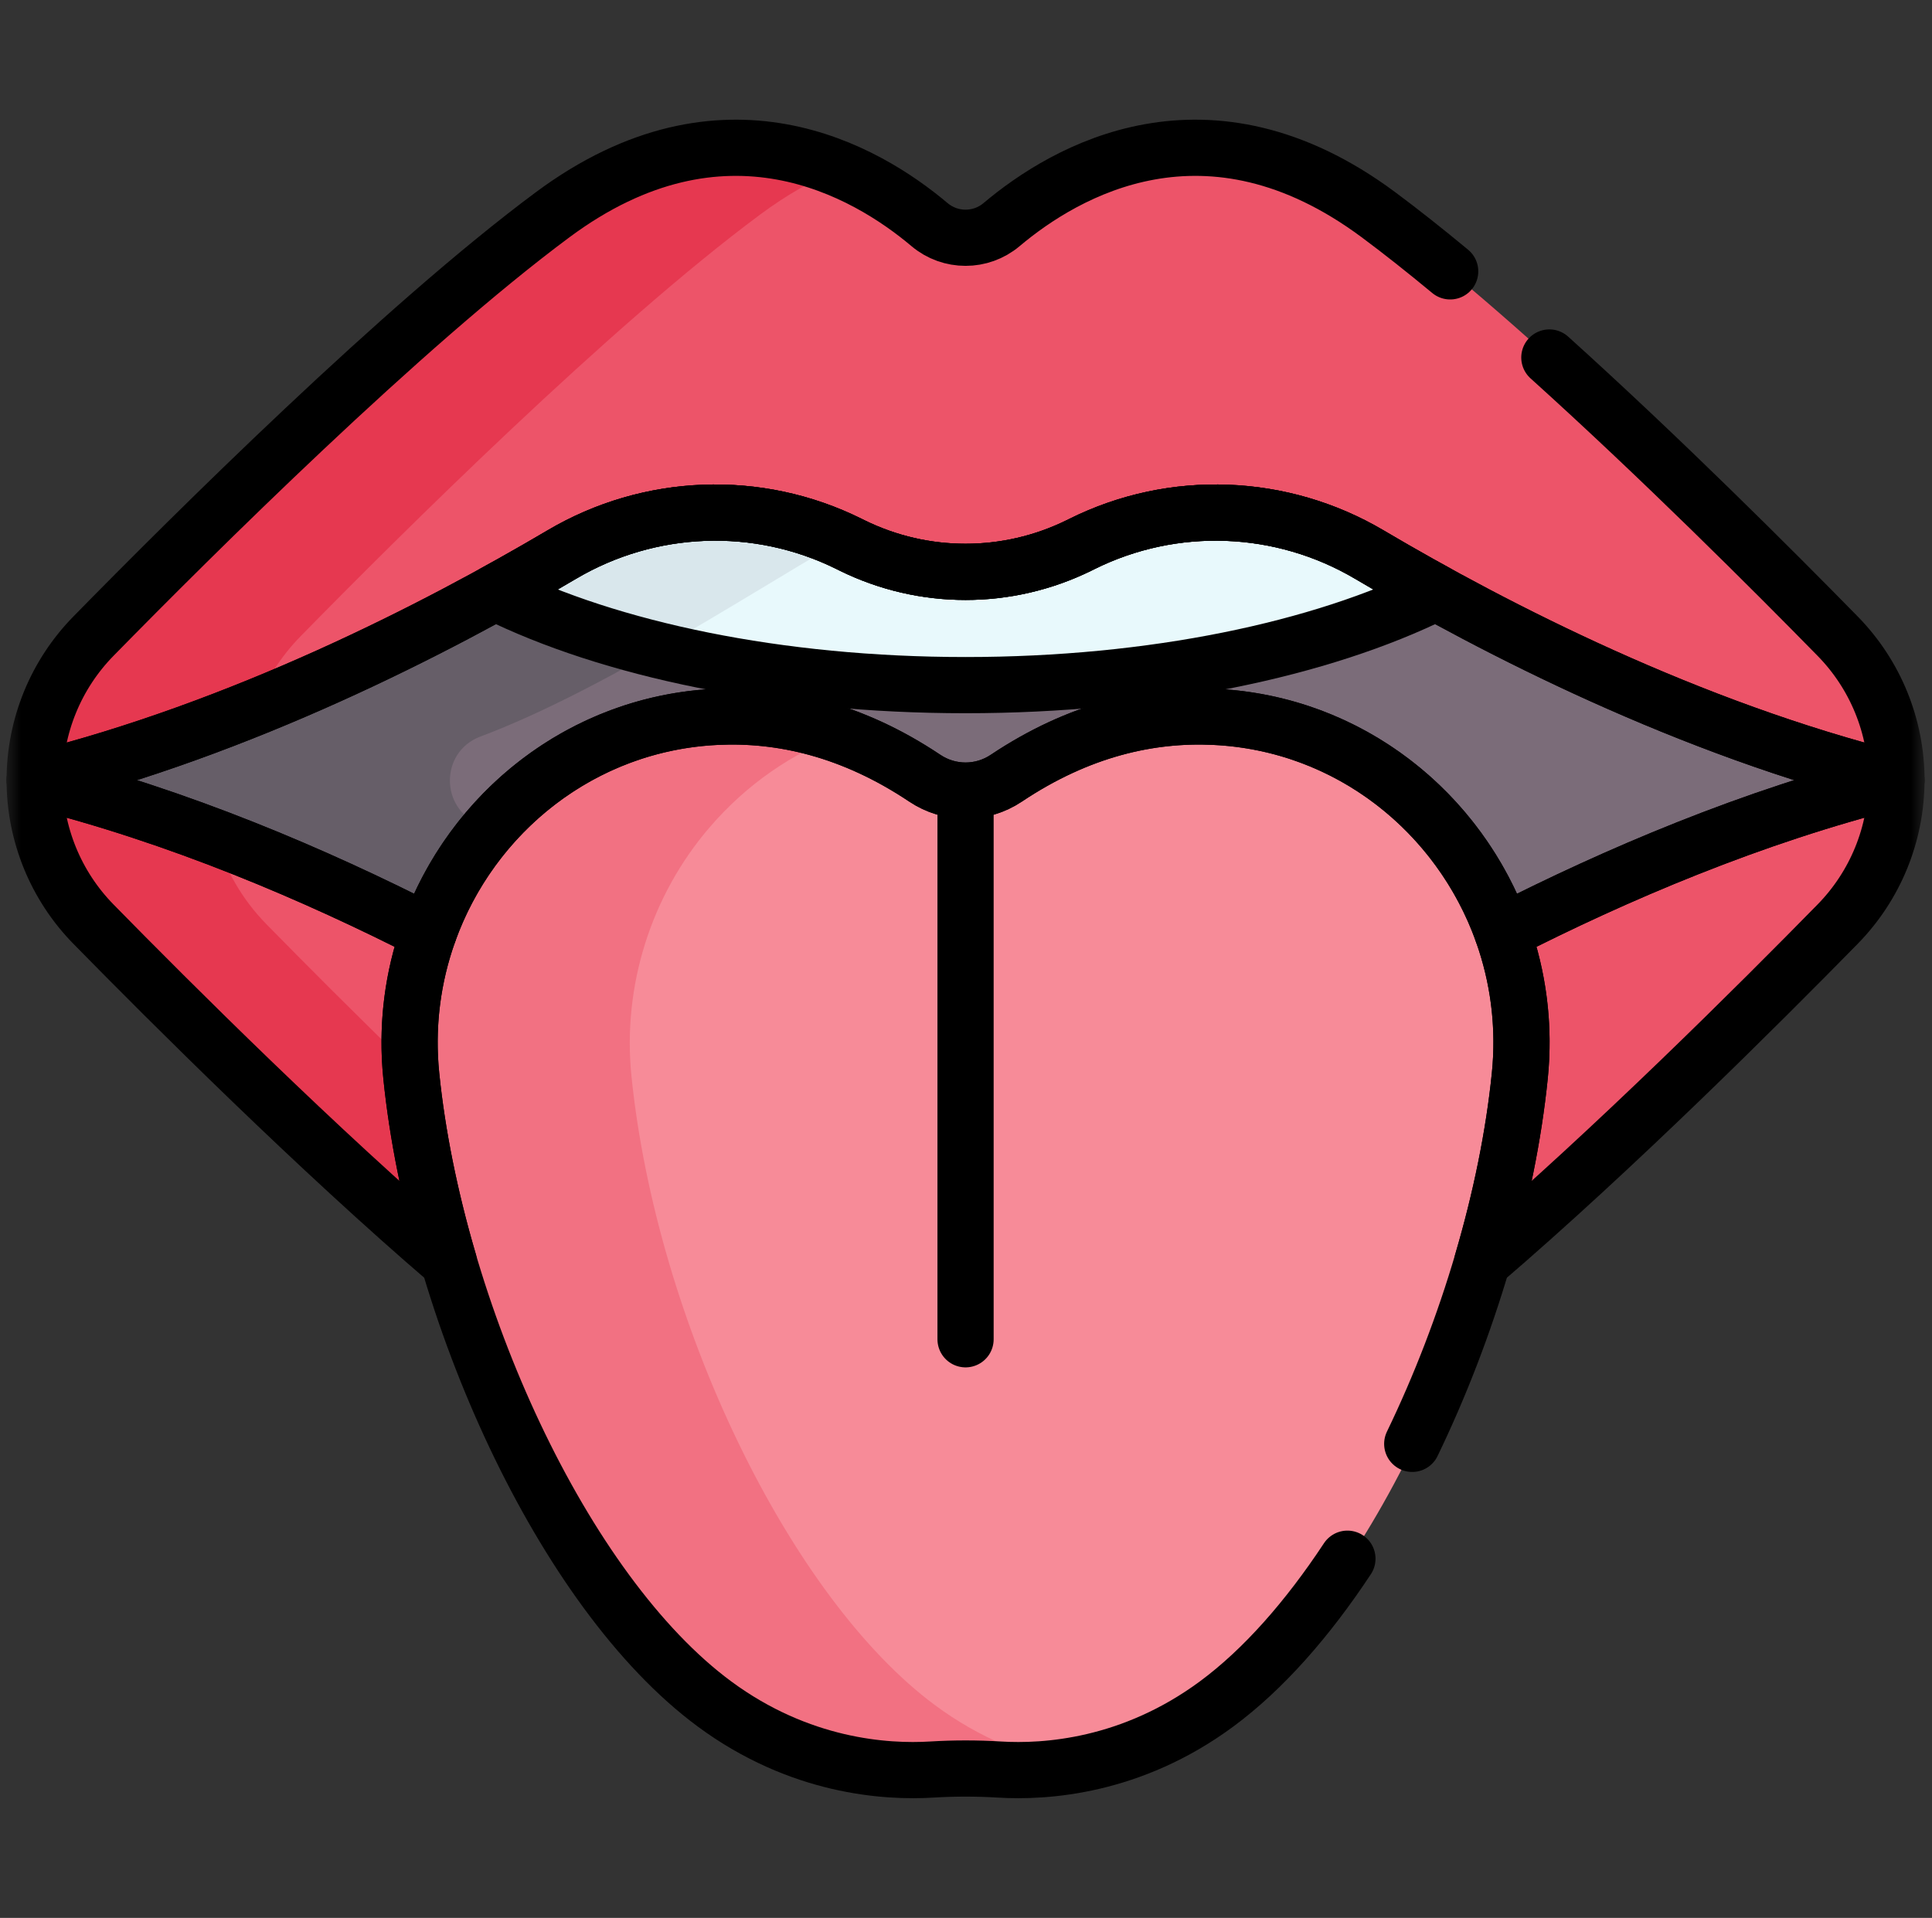 <svg width="138" height="137" viewBox="0 0 138 137" fill="none" xmlns="http://www.w3.org/2000/svg">
<rect x="0" y="0" width="138" height="137" fill="#333333" stroke="none"/>
<g clip-path="url(#clip0_948_1876)">
<mask id="mask0_948_1876" style="mask-type:luminance" maskUnits="userSpaceOnUse" x="0" y="-1" width="138" height="138">
<path d="M0.467 -0.001H137.467V136.999H0.467V-0.001Z" fill="white"></path>
</mask>
<g mask="url(#mask0_948_1876)">
<path d="M101.544 40.951C93.401 44.714 81.826 47.066 68.979 47.066C56.132 47.066 44.556 44.714 36.414 40.951C27.529 45.915 15.402 52.498 2.485 55.728C12.782 58.302 22.576 63.301 30.627 67.411C33.678 58.863 41.567 52.456 51.221 52.006C55.801 51.793 60.854 52.905 66.067 56.39C67.836 57.572 70.122 57.572 71.89 56.39C77.104 52.905 82.157 51.793 86.737 52.006C96.391 52.456 104.28 58.863 107.331 67.412C115.382 63.301 125.176 58.302 135.473 55.728C122.556 52.498 110.429 45.915 101.544 40.951Z" fill="#7B6C79"></path>
<path d="M34.299 58.902C31.414 57.787 31.414 53.704 34.31 52.615C39.086 50.821 44.37 47.943 49.266 45.08C44.42 44.045 40.07 42.641 36.414 40.951C27.529 45.915 15.402 52.499 2.485 55.728C12.782 58.302 22.576 63.301 30.627 67.412C31.698 64.413 33.365 61.679 35.493 59.372C35.097 59.214 34.699 59.057 34.299 58.902Z" fill="#665E68"></path>
<path d="M131.273 45.443C124.084 38.107 109.16 23.275 98.468 15.336C86.239 6.255 76.096 12.215 71.549 16.047C70.067 17.296 67.891 17.296 66.409 16.047C61.863 12.215 51.719 6.255 39.491 15.336C28.799 23.275 13.875 38.107 6.685 45.443C3.993 48.19 2.485 51.881 2.485 55.727C17.312 52.021 31.099 44.952 40.136 39.616C46.407 35.913 54.127 35.613 60.651 38.851C60.728 38.889 60.806 38.928 60.883 38.966C65.992 41.477 71.967 41.477 77.075 38.966C77.152 38.928 77.23 38.889 77.307 38.851C83.831 35.613 91.551 35.913 97.823 39.616C106.86 44.952 120.647 52.021 135.473 55.727C135.473 51.881 133.965 48.19 131.273 45.443Z" fill="#ED5469"></path>
<path d="M21.477 45.443C28.667 38.107 43.591 23.275 54.283 15.335C56.232 13.888 58.129 12.824 59.958 12.071C54.714 9.901 47.556 9.346 39.491 15.335C28.798 23.275 13.875 38.107 6.685 45.443C3.993 48.19 2.485 51.881 2.485 55.727C7.937 54.365 13.247 52.546 18.233 50.527C18.946 48.644 20.041 46.909 21.477 45.443Z" fill="#E63850"></path>
<path d="M29.389 76.845C29.025 73.267 29.492 69.79 30.627 66.609C22.576 62.498 12.782 58.302 2.485 55.727C2.485 59.574 3.993 63.265 6.685 66.012C12.318 71.759 22.697 82.106 32.07 90.137C30.751 85.654 29.825 81.136 29.389 76.845Z" fill="#ED5469"></path>
<path d="M29.34 76.276C25.264 72.326 21.634 68.675 19.024 66.012C17.31 64.263 16.079 62.131 15.409 59.82C11.26 58.246 6.92 56.836 2.486 55.727C2.486 59.574 3.994 63.265 6.686 66.012C12.319 71.759 22.698 82.106 32.071 90.137C30.752 85.654 29.825 81.135 29.39 76.845C29.37 76.655 29.355 76.466 29.34 76.276Z" fill="#E63850"></path>
<path d="M107.331 66.609C108.467 69.79 108.933 73.267 108.57 76.845C108.134 81.135 107.208 85.654 105.889 90.137C115.262 82.106 125.641 71.759 131.274 66.012C133.966 63.265 135.473 59.574 135.473 55.727C125.177 58.302 115.383 62.498 107.331 66.609Z" fill="#ED5469"></path>
<path d="M68.979 48.94C82.381 48.94 94.402 46.38 102.583 42.329C100.882 41.394 99.289 40.482 97.822 39.616C91.551 35.913 83.831 35.613 77.307 38.851C77.229 38.889 77.152 38.928 77.075 38.966C71.966 41.477 65.991 41.477 60.882 38.966C60.806 38.928 60.728 38.889 60.651 38.851C54.127 35.613 46.407 35.913 40.135 39.616C38.669 40.482 37.076 41.394 35.375 42.329C43.555 46.38 55.576 48.94 68.979 48.94Z" fill="#E8F9FC"></path>
<path d="M60.144 38.609C53.73 35.632 46.245 36.008 40.135 39.616C38.669 40.482 37.075 41.394 35.375 42.329C38.663 43.957 42.572 45.344 46.942 46.421C51.874 43.616 56.561 40.662 60.144 38.609Z" fill="#D9E7EC"></path>
<path d="M103.097 59.07C98.904 54.207 93.097 51.366 86.744 51.07C81.573 50.829 76.552 52.312 71.817 55.476C70.094 56.629 67.867 56.629 66.143 55.476C61.409 52.312 56.388 50.829 51.216 51.07C44.864 51.366 39.056 54.207 34.864 59.07C30.649 63.959 28.605 70.443 29.257 76.859C31.039 94.401 40.576 114.153 50.969 121.826C55.707 125.324 61.291 126.858 66.569 126.536C68.169 126.438 69.791 126.438 71.391 126.536C74.572 126.73 80.828 126.376 86.992 121.826C97.384 114.153 106.921 94.401 108.704 76.859C109.356 70.443 107.312 63.959 103.097 59.07Z" fill="#F78B98"></path>
<path d="M66.816 121.826C56.423 114.153 46.886 94.401 45.103 76.859C44.452 70.443 46.496 63.959 50.711 59.07C53.331 56.03 56.584 53.78 60.207 52.448C57.281 51.393 54.275 50.927 51.216 51.07C44.864 51.366 39.056 54.207 34.864 59.07C30.649 63.959 28.605 70.443 29.257 76.859C31.039 94.401 40.576 114.153 50.969 121.826C55.707 125.324 61.291 126.858 66.569 126.536C68.169 126.438 69.791 126.438 71.391 126.536C72.75 126.618 74.67 126.6 76.904 126.199C73.394 125.564 69.923 124.12 66.816 121.826Z" fill="#F27182"></path>
<path d="M77.296 38.851C77.219 38.89 77.141 38.928 77.065 38.966C71.956 41.477 65.981 41.477 60.872 38.966C60.795 38.928 60.718 38.89 60.64 38.851C54.116 35.613 46.396 35.913 40.125 39.616C31.088 44.952 17.301 52.021 2.475 55.728C12.771 58.302 22.565 62.498 30.617 66.609C33.667 58.06 41.556 51.653 51.211 51.204C55.791 50.99 60.843 52.102 66.057 55.588C67.825 56.77 70.111 56.77 71.88 55.588C77.094 52.102 82.146 50.99 86.726 51.204C96.38 51.653 104.269 58.06 107.32 66.609C115.371 62.498 125.165 58.302 135.462 55.728C120.636 52.021 106.849 44.952 97.812 39.616C91.54 35.913 83.82 35.613 77.296 38.851Z" stroke="black" stroke-width="4.014" stroke-miterlimit="10" stroke-linecap="round" stroke-linejoin="round"></path>
<path d="M29.378 76.845C29.015 73.267 29.481 69.79 30.617 66.609C22.565 62.498 12.771 58.302 2.475 55.727C2.475 59.574 3.982 63.265 6.674 66.012C12.307 71.759 22.686 82.106 32.059 90.137C30.741 85.654 29.814 81.136 29.378 76.845Z" stroke="black" stroke-width="4.014" stroke-miterlimit="10" stroke-linecap="round" stroke-linejoin="round"></path>
<path d="M107.318 66.609C108.454 69.79 108.92 73.267 108.557 76.845C108.121 81.135 107.195 85.654 105.876 90.137C115.249 82.106 125.628 71.759 131.261 66.012C133.953 63.265 135.46 59.574 135.46 55.727C125.164 58.302 115.37 62.498 107.318 66.609Z" stroke="black" stroke-width="4.014" stroke-miterlimit="10" stroke-linecap="round" stroke-linejoin="round"></path>
<path d="M68.968 57.593V95.667" stroke="black" stroke-width="4.014" stroke-miterlimit="10" stroke-linecap="round" stroke-linejoin="round"></path>
<path d="M68.967 48.94C82.37 48.94 94.391 46.38 102.571 42.329C100.87 41.394 99.277 40.482 97.811 39.616C91.539 35.913 83.819 35.613 77.295 38.851C77.218 38.889 77.14 38.928 77.064 38.966C71.955 41.477 65.98 41.477 60.871 38.966C60.794 38.928 60.717 38.889 60.639 38.851C54.115 35.613 46.395 35.913 40.123 39.616C38.657 40.482 37.064 41.394 35.363 42.329C43.544 46.38 55.565 48.94 68.967 48.94Z" stroke="black" stroke-width="4.014" stroke-miterlimit="10" stroke-linecap="round" stroke-linejoin="round"></path>
<path d="M103.584 19.384C101.805 17.91 100.082 16.542 98.457 15.336C86.228 6.255 76.085 12.215 71.538 16.047C70.056 17.296 67.88 17.296 66.398 16.047C61.852 12.215 51.709 6.255 39.48 15.336C28.788 23.275 13.864 38.108 6.674 45.443C3.982 48.19 2.475 51.881 2.475 55.727C17.301 52.021 31.087 44.952 40.125 39.616C46.396 35.913 54.116 35.613 60.64 38.851C60.718 38.89 60.795 38.928 60.872 38.966C65.981 41.477 71.956 41.477 77.064 38.966C77.141 38.928 77.219 38.89 77.296 38.851C83.82 35.613 91.54 35.913 97.812 39.616C106.849 44.952 120.636 52.021 135.462 55.727C135.462 51.881 133.954 48.19 131.262 45.443C126.578 40.663 118.609 32.701 110.668 25.537" stroke="black" stroke-width="4.014" stroke-miterlimit="10" stroke-linecap="round" stroke-linejoin="round"></path>
<path d="M100.874 103.137C104.872 94.864 107.689 85.401 108.558 76.846C109.898 63.652 99.972 51.821 86.725 51.204C82.145 50.991 77.093 52.102 71.879 55.588C70.111 56.77 67.824 56.77 66.056 55.588C60.842 52.102 55.79 50.991 51.21 51.204C37.963 51.821 28.037 63.652 29.377 76.846C31.074 93.546 40.19 113.711 51.035 121.718C57.119 126.21 63.269 126.603 66.549 126.402C68.16 126.304 69.775 126.304 71.386 126.402C74.666 126.603 80.816 126.21 86.899 121.718C90.233 119.257 93.403 115.646 96.244 111.341" stroke="black" stroke-width="4.014" stroke-miterlimit="10" stroke-linecap="round" stroke-linejoin="round"></path>
</g>
</g>
<defs>
<clipPath id="clip0_948_1876">
<rect width="137.268" height="137" fill="white" transform="translate(0.366)"></rect>
</clipPath>
</defs>
</svg>
